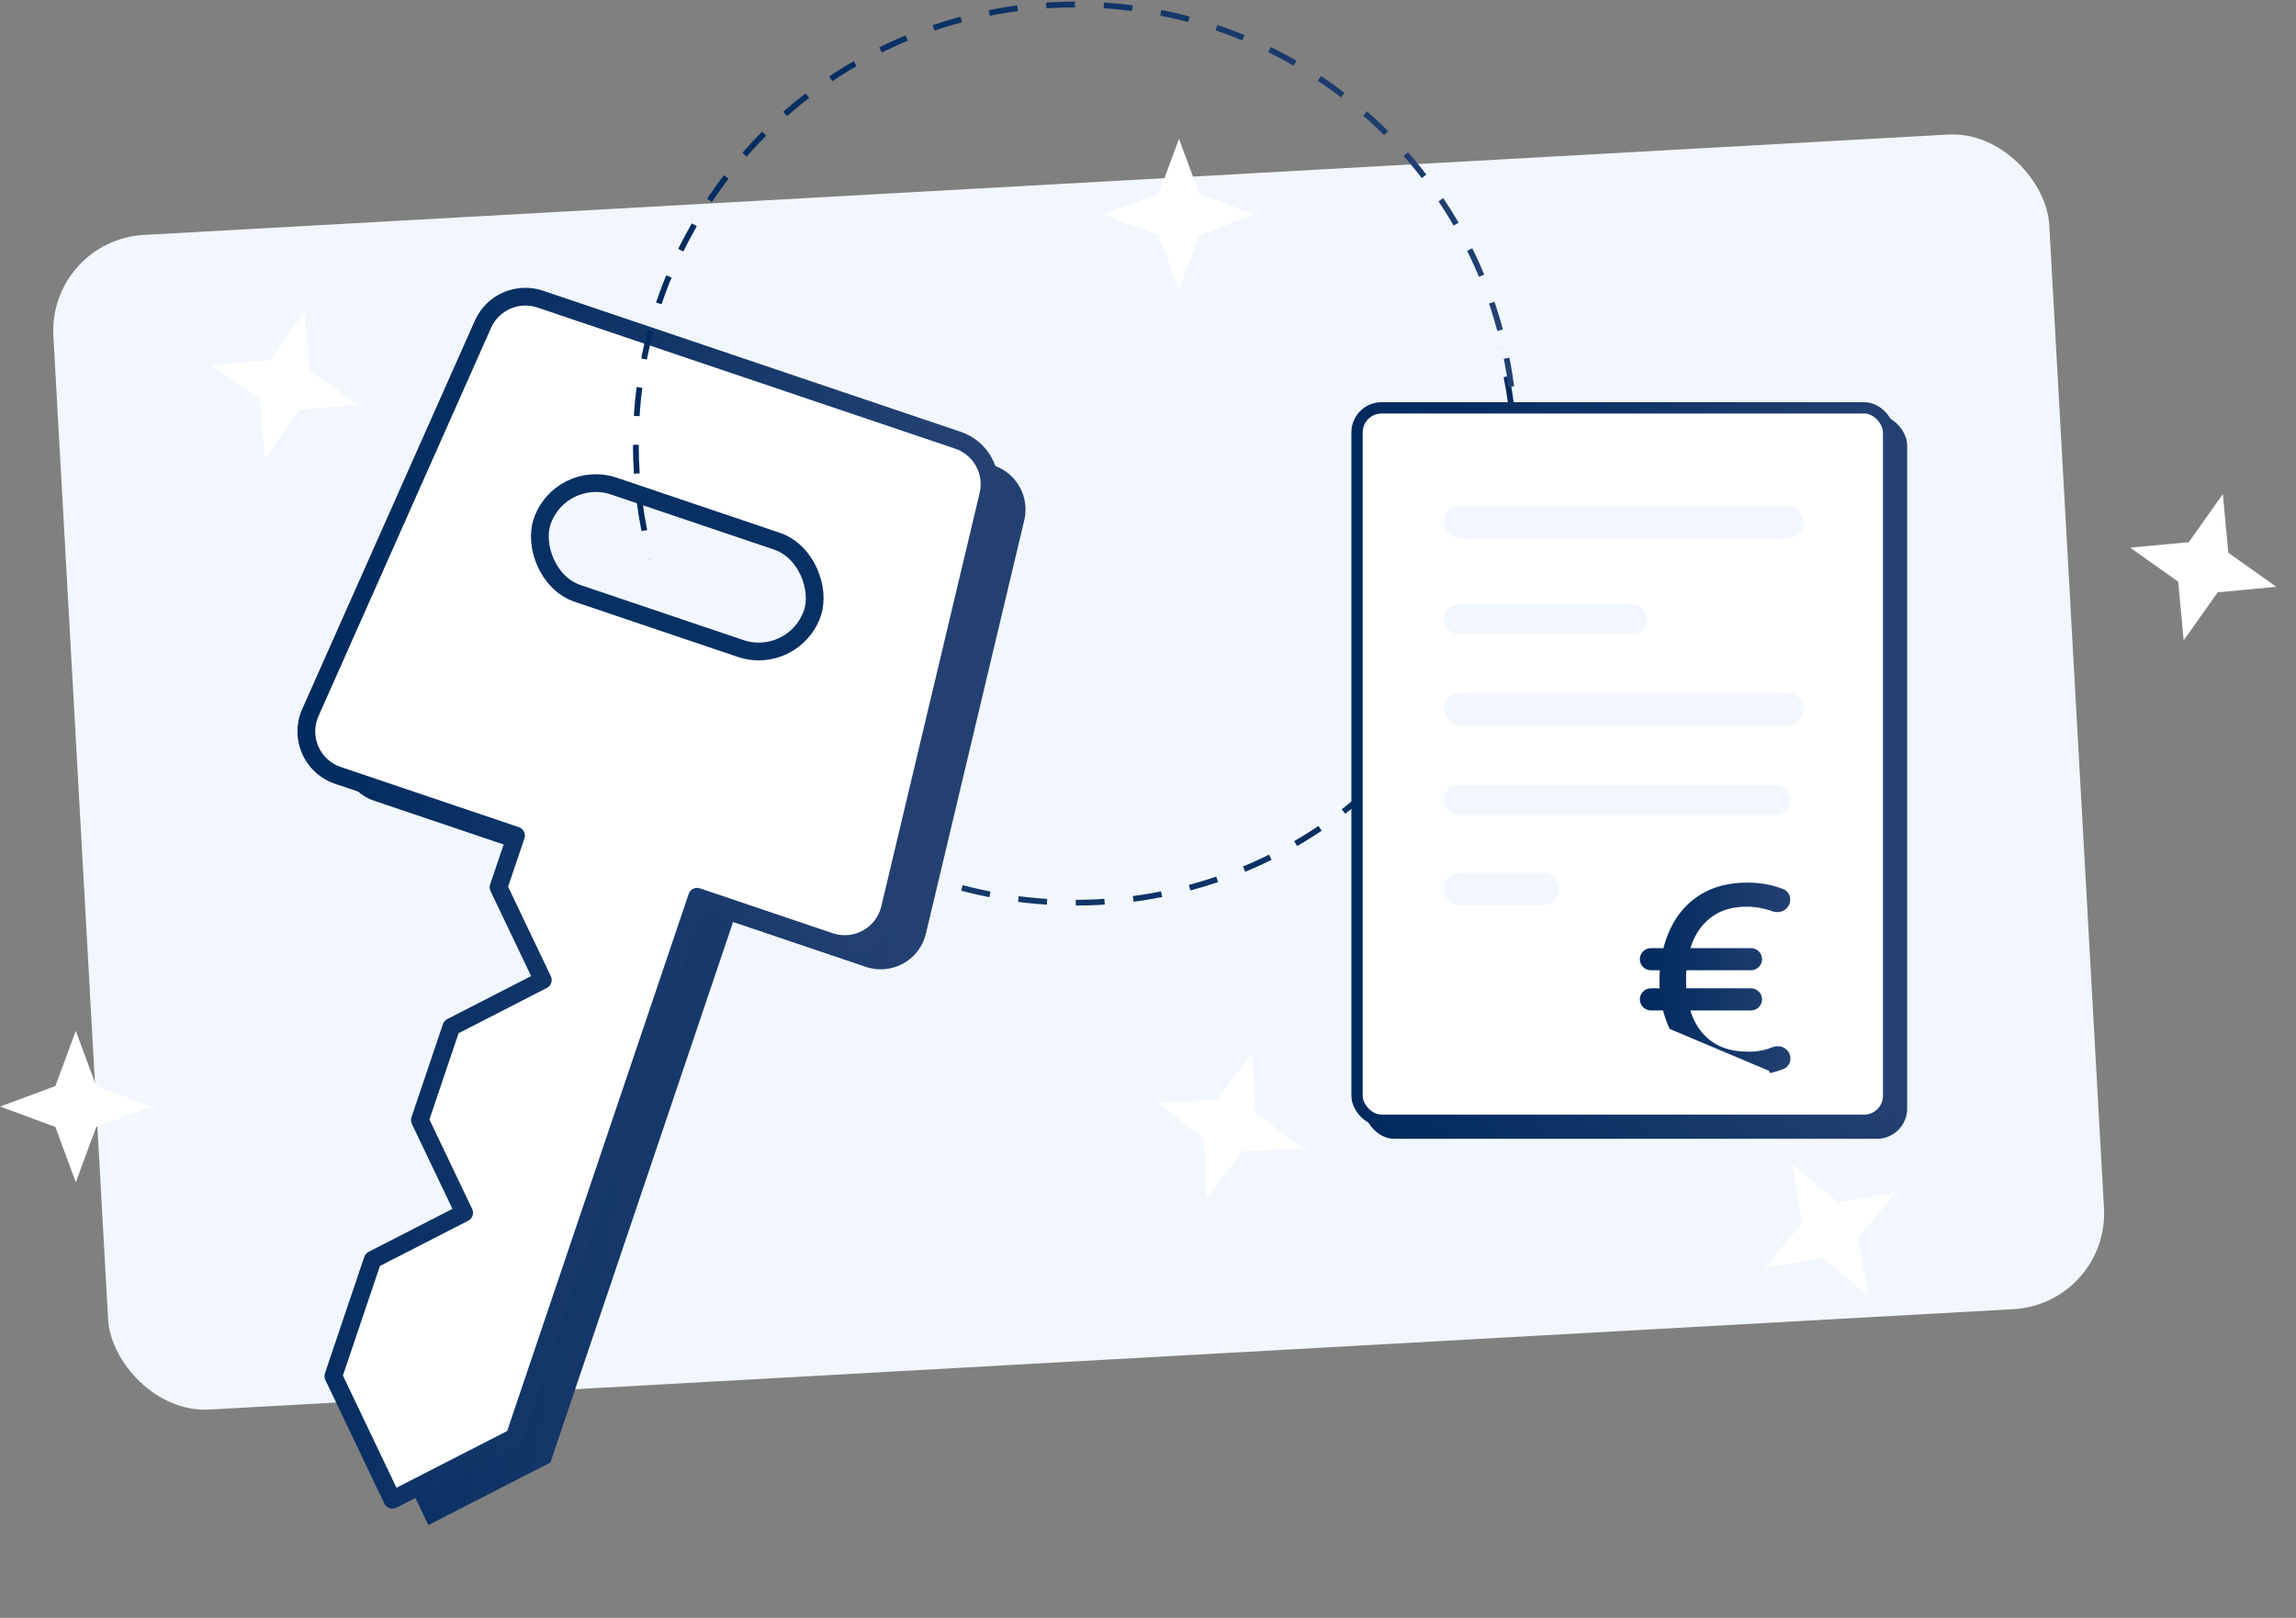 <svg width="508" height="358" viewBox="0 0 508 358" fill="none" xmlns="http://www.w3.org/2000/svg">
<rect x="0" y="0" width="508" height="358" fill="#808080" stroke="none"/>
<rect x="10.632" y="53.166" width="442.28" height="260.329" rx="21.233" transform="rotate(-3.185 10.632 53.166)" fill="#F2F7FD"/>
<path d="M140.679 102.489C140.679 109.439 141.407 116.218 142.793 122.755C152.116 166.743 191.173 199.75 237.939 199.75C291.654 199.75 335.199 156.205 335.199 102.489C335.199 93.712 334.037 85.206 331.857 77.117" stroke="url(#paint0_linear_571_14972)" stroke-width="1.273" stroke-dasharray="6.37 6.37"/>
<path d="M153.86 116.401L123.814 106.248" stroke="#0B1423" stroke-width="3.927" stroke-linecap="round"/>
<path fill-rule="evenodd" clip-rule="evenodd" d="M127.489 71.781C122.464 70.083 116.973 72.492 114.818 77.339L76.629 163.274C74.174 168.798 76.999 175.237 82.726 177.173L122.131 190.487L118.263 201.934L128.065 222.463L107.821 232.839L100.859 253.442L110.661 273.971L90.416 284.347L81.714 310.101L94.783 337.473L121.776 323.638L162.193 204.024L191.586 213.956C197.313 215.891 203.464 212.485 204.863 206.604L226.624 115.118C227.852 109.957 224.947 104.712 219.921 103.014L127.489 71.781Z" fill="url(#paint1_linear_571_14972)"/>
<path fill-rule="evenodd" clip-rule="evenodd" d="M119.529 66.19C114.504 64.492 109.012 66.901 106.858 71.748L68.669 157.684C66.214 163.208 69.039 169.647 74.766 171.582L114.171 184.897L110.303 196.343L120.105 216.872L99.86 227.248L92.898 247.851L102.7 268.38L82.456 278.756L73.754 304.51L86.823 331.882L113.815 318.047L154.233 198.434L183.626 208.366C189.353 210.301 195.504 206.895 196.903 201.014L218.664 109.527C219.891 104.367 216.986 99.121 211.961 97.423L119.529 66.19Z" fill="white"/>
<path d="M106.858 71.748L108.652 72.546L106.858 71.748ZM119.529 66.19L120.157 64.33L119.529 66.19ZM68.669 157.684L70.463 158.481L68.669 157.684ZM114.171 184.897L116.031 185.525C116.197 185.032 116.161 184.493 115.93 184.026C115.699 183.559 115.293 183.204 114.799 183.037L114.171 184.897ZM110.303 196.343L108.443 195.715C108.279 196.199 108.311 196.728 108.531 197.189L110.303 196.343ZM120.105 216.872L121 218.619C121.946 218.134 122.335 216.985 121.877 216.026L120.105 216.872ZM99.86 227.248L98.965 225.501C98.51 225.734 98.164 226.135 98 226.62L99.86 227.248ZM92.898 247.851L91.038 247.223C90.875 247.707 90.907 248.236 91.127 248.697L92.898 247.851ZM102.7 268.38L103.596 270.127C104.542 269.643 104.93 268.493 104.472 267.534L102.7 268.38ZM82.456 278.756L81.56 277.009C81.106 277.242 80.76 277.644 80.596 278.128L82.456 278.756ZM73.754 304.51L71.894 303.882C71.73 304.366 71.762 304.895 71.982 305.356L73.754 304.51ZM86.823 331.882L85.051 332.728C85.279 333.207 85.692 333.572 86.194 333.742C86.697 333.912 87.246 333.871 87.718 333.629L86.823 331.882ZM113.815 318.047L114.711 319.794C115.166 319.561 115.512 319.16 115.675 318.676L113.815 318.047ZM154.233 198.434L154.861 196.574C153.834 196.227 152.72 196.778 152.373 197.805L154.233 198.434ZM196.903 201.014L194.993 200.559L196.903 201.014ZM218.664 109.527L220.574 109.982L220.574 109.982L218.664 109.527ZM211.961 97.423L211.333 99.283L211.961 97.423ZM108.652 72.546C110.395 68.625 114.836 66.677 118.901 68.05L120.157 64.33C114.171 62.308 107.63 65.177 105.064 70.951L108.652 72.546ZM70.463 158.481L108.652 72.546L105.064 70.951L66.875 156.886L70.463 158.481ZM75.394 169.722C70.762 168.157 68.478 162.949 70.463 158.481L66.875 156.886C63.951 163.467 67.315 171.137 74.137 173.442L75.394 169.722ZM114.799 183.037L75.394 169.722L74.137 173.442L113.542 186.757L114.799 183.037ZM112.311 184.268L108.443 195.715L112.163 196.972L116.031 185.525L112.311 184.268ZM108.531 197.189L118.333 217.718L121.877 216.026L112.075 195.497L108.531 197.189ZM119.209 215.125L98.965 225.501L100.756 228.995L121 218.619L119.209 215.125ZM98 226.62L91.038 247.223L94.758 248.48L101.72 227.877L98 226.62ZM91.127 248.697L100.929 269.226L104.472 267.534L94.67 247.006L91.127 248.697ZM101.805 266.633L81.56 277.009L83.351 280.504L103.596 270.127L101.805 266.633ZM80.596 278.128L71.894 303.882L75.614 305.139L84.316 279.385L80.596 278.128ZM71.982 305.356L85.051 332.728L88.594 331.036L75.525 303.665L71.982 305.356ZM87.718 333.629L114.711 319.794L112.92 316.3L85.927 330.135L87.718 333.629ZM115.675 318.676L156.093 199.062L152.373 197.805L111.956 317.419L115.675 318.676ZM184.254 206.506L154.861 196.574L153.604 200.294L182.997 210.226L184.254 206.506ZM194.993 200.559C193.861 205.316 188.886 208.071 184.254 206.506L182.997 210.226C189.819 212.531 197.146 208.473 198.813 201.468L194.993 200.559ZM216.754 109.073L194.993 200.559L198.813 201.468L220.574 109.982L216.754 109.073ZM211.333 99.283C215.397 100.656 217.747 104.899 216.754 109.073L220.574 109.982C222.036 103.835 218.576 97.586 212.59 95.563L211.333 99.283ZM118.901 68.05L211.333 99.283L212.59 95.563L120.157 64.33L118.901 68.05Z" fill="url(#paint2_linear_571_14972)"/>
<rect x="123.96" y="103.556" width="63.129" height="25.07" rx="12.535" transform="rotate(18.67 123.96 103.556)" fill="#F2F7FD" stroke="#093063" stroke-width="3.927"/>
<path d="M335.2 98.26C335.2 91.311 334.471 84.532 333.085 77.995C323.762 34.006 284.705 1 237.939 1C184.224 1 140.679 44.545 140.679 98.26C140.679 107.038 141.842 115.544 144.022 123.633" stroke="url(#paint3_linear_571_14972)" stroke-width="1.273" stroke-dasharray="6.37 6.37"/>
<path d="M67.324 69.01L68.53 81.992L79.169 89.527L66.188 90.733L58.653 101.373L57.447 88.391L46.807 80.856L59.789 79.65L67.324 69.01Z" fill="white"/>
<path d="M16.772 228.105L21.297 240.333L33.524 244.857L21.297 249.382L16.772 261.609L12.248 249.382L0.02 244.857L12.248 240.333L16.772 228.105Z" fill="white"/>
<rect x="301.848" y="91.849" width="120.114" height="160.152" rx="6.673" fill="url(#paint4_linear_571_14972)"/>
<rect x="300.251" y="90.251" width="117.611" height="157.649" rx="5.422" fill="white" stroke="url(#paint5_linear_571_14972)" stroke-width="2.502"/>
<rect x="319.385" y="111.99" width="79.75" height="7.121" rx="3.56" fill="#F2F7FD"/>
<rect x="319.385" y="153.289" width="79.75" height="7.121" rx="3.56" fill="#F2F7FD"/>
<rect x="319.385" y="133.677" width="45.043" height="6.673" rx="3.336" fill="#F2F7FD"/>
<rect x="319.385" y="193.164" width="25.634" height="7.121" rx="3.56" fill="#F2F7FD"/>
<rect x="319.385" y="173.715" width="76.739" height="6.673" rx="3.336" fill="#F2F7FD"/>
<path d="M369.693 227.412L369.694 227.415L391.73 236.706L391.811 237.052C391.812 237.052 391.812 237.052 391.813 237.052C392.744 236.833 393.637 236.551 394.492 236.204C395.805 235.672 396.15 234.086 395.408 232.957C394.719 231.91 393.367 231.623 392.258 232.072C390.514 232.78 388.652 233.114 386.669 233.073V233.073L386.664 233.073C383.526 233.055 380.946 232.36 378.903 231.012C376.852 229.658 375.301 227.77 374.25 225.333C373.97 224.667 373.728 223.969 373.523 223.24H387.419C388.573 223.24 389.509 222.304 389.509 221.15C389.509 219.995 388.573 219.059 387.419 219.059H372.79C372.726 218.287 372.693 217.488 372.693 216.662C372.693 215.866 372.725 215.095 372.787 214.347H387.419C388.573 214.347 389.509 213.411 389.509 212.256C389.509 211.102 388.573 210.166 387.419 210.166H373.529C373.732 209.449 373.973 208.761 374.251 208.1C375.302 205.626 376.854 203.709 378.905 202.338L378.907 202.337C380.947 200.954 383.524 200.26 386.659 200.278C387.953 200.296 389.208 200.458 390.426 200.763L390.426 200.763L390.432 200.764C391.035 200.904 391.615 201.08 392.172 201.292C393.3 201.722 394.669 201.43 395.365 200.368C396.115 199.223 395.764 197.616 394.433 197.08C393.587 196.738 392.703 196.46 391.783 196.244C390.132 195.852 388.425 195.656 386.662 195.656C382.628 195.656 379.19 196.53 376.367 198.298C373.55 200.062 371.392 202.529 369.893 205.688C369.229 207.079 368.704 208.572 368.317 210.166H365.268C364.113 210.166 363.177 211.102 363.177 212.256C363.177 213.411 364.113 214.347 365.268 214.347H367.637C367.569 215.098 367.526 215.866 367.508 216.654L367.508 216.654L367.508 216.66C367.504 217.477 367.532 218.276 367.59 219.059H365.268C364.113 219.059 363.177 219.995 363.177 221.15C363.177 222.304 364.113 223.24 365.268 223.24H368.239C368.594 224.702 369.079 226.093 369.693 227.412Z" fill="url(#paint6_linear_571_14972)" stroke="url(#paint7_linear_571_14972)" stroke-width="0.712"/>
<path d="M277.127 233.083L277.729 246.106L288.007 254.127L274.983 254.729L266.962 265.007L266.361 251.983L256.083 243.962L269.106 243.361L277.127 233.083Z" fill="white"/>
<path d="M491.818 109.337L493.024 122.319L503.664 129.854L490.682 131.06L483.147 141.7L481.941 128.718L471.301 121.183L484.283 119.977L491.818 109.337Z" fill="white"/>
<path d="M396.574 257.706L406.606 266.033L419.457 263.837L411.13 273.87L413.326 286.721L403.294 278.394L390.442 280.589L398.769 270.557L396.574 257.706Z" fill="white"/>
<path d="M260.857 30.715L265.382 42.942L277.609 47.467L265.382 51.991L260.857 64.219L256.332 51.991L244.105 47.467L256.332 42.942L260.857 30.715Z" fill="white"/>
<defs>
<linearGradient id="paint0_linear_571_14972" x1="335.199" y1="138.433" x2="140.679" y2="138.433" gradientUnits="userSpaceOnUse">
<stop stop-color="#002A5E"/>
<stop offset="1" stop-color="#234071"/>
</linearGradient>
<linearGradient id="paint1_linear_571_14972" x1="67.582" y1="189.91" x2="199.44" y2="209.798" gradientUnits="userSpaceOnUse">
<stop stop-color="#002A5E"/>
<stop offset="1" stop-color="#234071"/>
</linearGradient>
<linearGradient id="paint2_linear_571_14972" x1="59.622" y1="184.319" x2="191.48" y2="204.207" gradientUnits="userSpaceOnUse">
<stop stop-color="#002A5E"/>
<stop offset="1" stop-color="#234071"/>
</linearGradient>
<linearGradient id="paint3_linear_571_14972" x1="140.679" y1="62.316" x2="335.2" y2="62.316" gradientUnits="userSpaceOnUse">
<stop stop-color="#002A5E"/>
<stop offset="1" stop-color="#234071"/>
</linearGradient>
<linearGradient id="paint4_linear_571_14972" x1="301.848" y1="171.924" x2="421.962" y2="171.924" gradientUnits="userSpaceOnUse">
<stop stop-color="#002A5E"/>
<stop offset="1" stop-color="#234071"/>
</linearGradient>
<linearGradient id="paint5_linear_571_14972" x1="299" y1="169.076" x2="419.114" y2="169.076" gradientUnits="userSpaceOnUse">
<stop stop-color="#002A5E"/>
<stop offset="1" stop-color="#234071"/>
</linearGradient>
<linearGradient id="paint6_linear_571_14972" x1="363.533" y1="216.662" x2="396.288" y2="216.662" gradientUnits="userSpaceOnUse">
<stop stop-color="#002A5E"/>
<stop offset="1" stop-color="#234071"/>
</linearGradient>
<linearGradient id="paint7_linear_571_14972" x1="363.533" y1="216.662" x2="396.288" y2="216.662" gradientUnits="userSpaceOnUse">
<stop stop-color="#002A5E"/>
<stop offset="1" stop-color="#234071"/>
</linearGradient>
</defs>
</svg>
